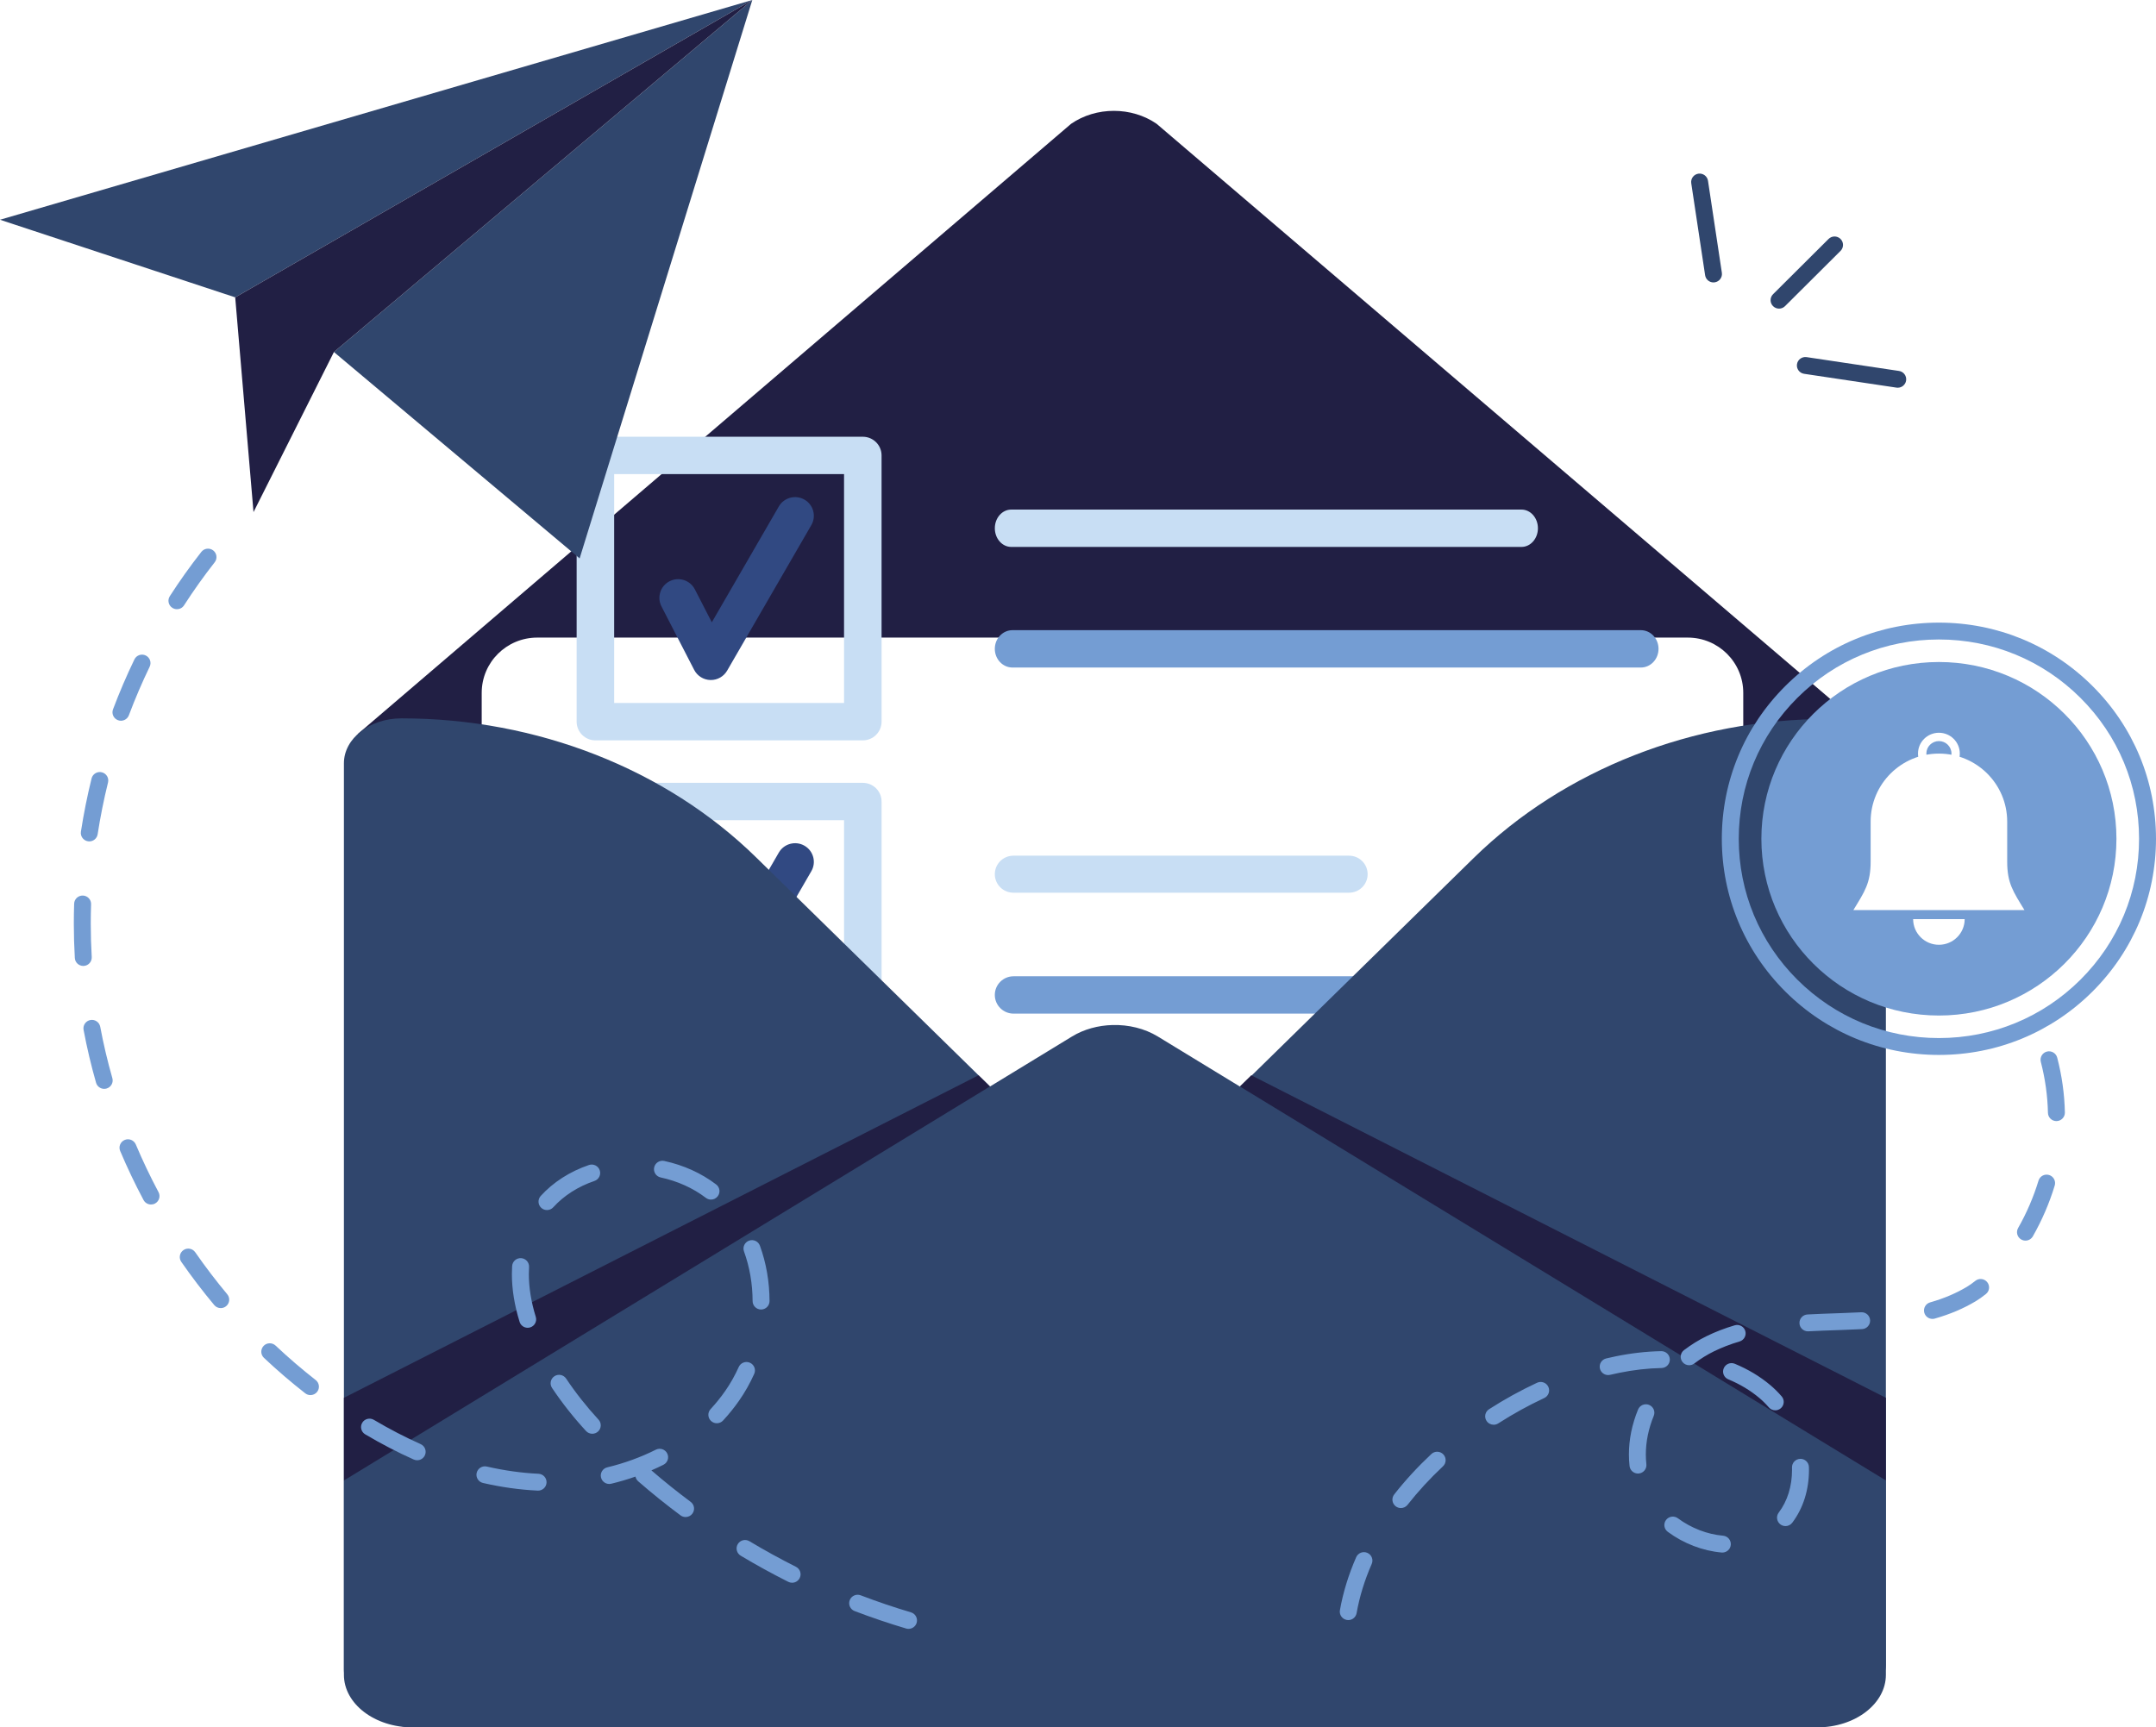<svg width="146" height="117" viewBox="0 0 146 117" fill="none" xmlns="http://www.w3.org/2000/svg">
<g clip-path="url(#clip0_12312_50823)">
<path d="M72.53 8.388L24.24 49.706L25.139 68.402C25.139 70.632 27.84 102.248 30.409 102.248L75.499 72.196L116.127 99.163C118.696 99.163 123.656 69.781 123.656 67.551L126.659 49.663L78.327 8.388C76.631 7.215 74.226 7.215 72.53 8.388Z" fill="#211F44"/>
<g filter="url(#filter0_d_12312_50823)">
<path d="M114.291 23.186H36.38C34.303 23.186 32.62 24.862 32.62 26.93V105.968C32.62 108.036 34.303 109.712 36.38 109.712H114.291C116.367 109.712 118.05 108.036 118.05 105.968V26.93C118.05 24.862 116.367 23.186 114.291 23.186Z" fill="white"/>
</g>
<path d="M58.428 73.589H40.32C39.618 73.589 39.049 73.023 39.049 72.324V54.29C39.049 53.591 39.618 53.024 40.32 53.024H58.428C59.129 53.024 59.698 53.591 59.698 54.29V72.324C59.698 73.023 59.129 73.589 58.428 73.589ZM41.59 71.059H57.157V55.555H41.59V71.059Z" fill="#C8DEF4"/>
<path d="M113.833 68.656H68.638C67.936 68.656 67.367 68.089 67.367 67.391C67.367 66.692 67.936 66.126 68.638 66.126H113.833C114.535 66.126 115.104 66.692 115.104 67.391C115.104 68.089 114.535 68.656 113.833 68.656Z" fill="#749DD3"/>
<path d="M48.138 69.502C48.128 69.502 48.118 69.502 48.107 69.502C47.642 69.491 47.221 69.227 47.008 68.815L44.793 64.514C44.473 63.893 44.719 63.13 45.344 62.812C45.968 62.493 46.734 62.738 47.054 63.36L48.203 65.592L52.741 57.746C53.092 57.142 53.868 56.933 54.476 57.282C55.084 57.631 55.293 58.404 54.942 59.009L49.239 68.869C49.011 69.262 48.592 69.503 48.138 69.503L48.138 69.502Z" fill="#314982"/>
<path d="M91.354 57.958H68.627C67.931 57.958 67.367 58.519 67.367 59.212C67.367 59.905 67.931 60.466 68.627 60.466H91.354C92.05 60.466 92.614 59.905 92.614 59.212C92.614 58.519 92.05 57.958 91.354 57.958Z" fill="#C8DEF4"/>
<path d="M58.428 50.147H40.32C39.618 50.147 39.049 49.58 39.049 48.882V30.847C39.049 30.149 39.618 29.582 40.32 29.582H58.428C59.129 29.582 59.698 30.149 59.698 30.847V48.882C59.698 49.58 59.129 50.147 58.428 50.147ZM41.59 47.617H57.157V32.113H41.59V47.617Z" fill="#C8DEF4"/>
<path d="M103.032 37.045H68.48C67.865 37.045 67.368 36.479 67.368 35.78C67.368 35.081 67.866 34.515 68.48 34.515H103.032C103.647 34.515 104.145 35.081 104.145 35.78C104.145 36.479 103.647 37.045 103.032 37.045Z" fill="#C8DEF4"/>
<path d="M111.116 45.214H68.563C67.903 45.214 67.367 44.647 67.367 43.948C67.367 43.25 67.903 42.683 68.563 42.683H111.116C111.776 42.683 112.312 43.25 112.312 43.948C112.312 44.647 111.776 45.214 111.116 45.214Z" fill="#749DD3"/>
<path d="M48.138 46.06C48.128 46.06 48.118 46.06 48.107 46.06C47.642 46.048 47.221 45.785 47.008 45.373L44.793 41.072C44.473 40.451 44.719 39.688 45.344 39.369C45.968 39.05 46.734 39.296 47.054 39.918L48.203 42.15L52.741 34.304C53.092 33.699 53.868 33.491 54.476 33.84C55.084 34.189 55.293 34.962 54.942 35.567L49.239 45.427C49.011 45.819 48.592 46.06 48.138 46.06L48.138 46.06Z" fill="#314982"/>
<path d="M76.489 80.953L99.79 58.12C105.91 52.123 114.644 48.697 123.811 48.697C125.964 48.697 127.709 50.059 127.709 51.74V112.768C127.709 114.448 124.799 117 122.645 117H109.406L76.488 84.744C75.388 83.665 75.388 82.032 76.488 80.953L76.489 80.953Z" fill="#30466D"/>
<path d="M74.509 80.911L51.208 58.078C45.089 52.082 36.354 48.656 27.187 48.656C25.035 48.656 23.289 50.018 23.289 51.699V113.092C23.289 114.773 25.788 117 27.941 117L41.593 116.958L74.51 84.703C75.611 83.624 75.611 81.99 74.51 80.912L74.509 80.911Z" fill="#30466D"/>
<path d="M127.709 100.277V113.438C127.709 115.405 125.626 117 123.058 117H27.94C25.372 117 23.289 115.405 23.289 113.438V100.277L72.601 70.201C73.404 69.712 74.365 69.454 75.335 69.428C76.414 69.399 77.504 69.657 78.398 70.201L127.71 100.277H127.709Z" fill="#30466D"/>
<path d="M84.734 72.832L127.709 94.678V100.277L83.961 73.589L84.734 72.832Z" fill="#211F44"/>
<path d="M66.265 72.832L23.289 94.678V100.277L67.037 73.589L66.265 72.832Z" fill="#211F44"/>
<path d="M50.944 0L40.865 32.6L39.251 37.823L34.647 33.954L22.612 23.843L50.944 0Z" fill="#30466D"/>
<path d="M50.944 0L15.928 20.141L0 14.884L50.944 0Z" fill="#30466D"/>
<path d="M50.944 0L22.613 23.843L17.167 34.686L15.928 20.141L50.944 0Z" fill="#211F44"/>
<path d="M61.524 110.328C61.47 110.328 61.415 110.32 61.36 110.304C60.191 109.957 59.017 109.559 57.872 109.122C57.576 109.009 57.429 108.679 57.542 108.384C57.655 108.09 57.987 107.942 58.283 108.055C59.401 108.482 60.546 108.87 61.688 109.209C61.991 109.299 62.164 109.617 62.074 109.919C62 110.167 61.771 110.328 61.524 110.328ZM53.639 107.204C53.552 107.204 53.464 107.185 53.382 107.143C52.291 106.595 51.205 105.998 50.157 105.37C49.886 105.207 49.798 104.856 49.962 104.586C50.125 104.315 50.477 104.228 50.749 104.391C51.773 105.005 52.833 105.588 53.898 106.123C54.181 106.265 54.295 106.608 54.152 106.89C54.051 107.089 53.85 107.204 53.64 107.204H53.639ZM46.426 102.754C46.306 102.754 46.186 102.717 46.083 102.64C45.102 101.91 44.138 101.134 43.218 100.334C43.119 100.248 43.056 100.134 43.033 100.014C42.499 100.202 41.951 100.363 41.392 100.498C41.084 100.573 40.774 100.384 40.7 100.077C40.625 99.77 40.814 99.462 41.122 99.388C42.28 99.109 43.387 98.706 44.412 98.192C44.695 98.05 45.04 98.163 45.183 98.445C45.325 98.726 45.211 99.07 44.929 99.212C44.661 99.346 44.389 99.473 44.112 99.593C44.968 100.332 45.862 101.048 46.77 101.725C47.024 101.914 47.076 102.272 46.886 102.525C46.774 102.675 46.601 102.754 46.426 102.754H46.426ZM36.44 100.965C36.431 100.965 36.421 100.965 36.412 100.964C35.199 100.907 33.954 100.733 32.71 100.447C32.401 100.377 32.208 100.07 32.279 99.763C32.351 99.455 32.659 99.263 32.967 99.334C34.144 99.604 35.322 99.769 36.466 99.823C36.783 99.838 37.027 100.106 37.011 100.421C36.997 100.727 36.743 100.965 36.439 100.965H36.44ZM28.25 98.907C28.171 98.907 28.092 98.891 28.015 98.857C26.926 98.372 25.821 97.798 24.729 97.151C24.457 96.99 24.367 96.639 24.53 96.368C24.692 96.097 25.044 96.008 25.316 96.169C26.37 96.793 27.436 97.347 28.485 97.814C28.774 97.943 28.903 98.281 28.774 98.569C28.678 98.781 28.469 98.907 28.25 98.907L28.25 98.907ZM40.109 97.113C39.954 97.113 39.799 97.051 39.686 96.928C38.83 95.999 38.055 95.017 37.383 94.009C37.207 93.746 37.279 93.391 37.543 93.217C37.806 93.042 38.163 93.114 38.338 93.377C38.977 94.335 39.715 95.27 40.531 96.156C40.745 96.388 40.73 96.75 40.496 96.963C40.386 97.063 40.247 97.113 40.108 97.113H40.109ZM48.542 96.401C48.403 96.401 48.264 96.35 48.153 96.249C47.92 96.035 47.906 95.674 48.121 95.442C48.479 95.055 48.811 94.644 49.108 94.218C49.459 93.715 49.768 93.168 50.026 92.591C50.155 92.303 50.494 92.174 50.784 92.302C51.073 92.431 51.203 92.768 51.074 93.057C50.787 93.698 50.443 94.308 50.05 94.87C49.723 95.338 49.358 95.792 48.964 96.217C48.851 96.339 48.697 96.401 48.542 96.401ZM21.023 94.495C20.9 94.495 20.775 94.454 20.67 94.373C19.709 93.622 18.768 92.814 17.873 91.971C17.643 91.755 17.633 91.393 17.85 91.163C18.068 90.934 18.431 90.924 18.662 91.141C19.53 91.959 20.445 92.744 21.378 93.474C21.627 93.668 21.671 94.028 21.475 94.276C21.362 94.419 21.193 94.495 21.023 94.495ZM35.732 89.935C35.487 89.935 35.26 89.777 35.185 89.531C34.839 88.415 34.664 87.328 34.664 86.298C34.664 86.116 34.67 85.933 34.681 85.754C34.701 85.439 34.972 85.2 35.288 85.218C35.605 85.237 35.845 85.508 35.827 85.823C35.817 85.979 35.812 86.139 35.812 86.298C35.812 87.213 35.97 88.188 36.282 89.195C36.375 89.497 36.206 89.817 35.903 89.909C35.847 89.926 35.79 89.935 35.734 89.935H35.732ZM51.538 88.698C51.223 88.698 50.966 88.443 50.965 88.129C50.96 86.948 50.764 85.816 50.382 84.764C50.274 84.468 50.428 84.14 50.726 84.033C51.023 83.926 51.353 84.079 51.461 84.376C51.887 85.55 52.106 86.812 52.112 88.124C52.113 88.439 51.857 88.696 51.54 88.698H51.538ZM14.949 88.602C14.784 88.602 14.621 88.532 14.508 88.396C13.725 87.458 12.974 86.474 12.276 85.468C12.096 85.209 12.161 84.853 12.422 84.674C12.682 84.494 13.04 84.559 13.22 84.819C13.899 85.796 14.629 86.754 15.39 87.666C15.592 87.909 15.559 88.269 15.315 88.47C15.208 88.559 15.078 88.602 14.949 88.602ZM37.04 81.961C36.903 81.961 36.765 81.913 36.656 81.814C36.421 81.603 36.403 81.241 36.615 81.007C37.464 80.073 38.593 79.348 39.884 78.909C40.184 78.808 40.51 78.967 40.612 79.265C40.714 79.563 40.554 79.888 40.255 79.99C39.148 80.366 38.184 80.983 37.466 81.773C37.353 81.898 37.197 81.961 37.04 81.961ZM10.227 81.585C10.022 81.585 9.823 81.475 9.72 81.281C9.145 80.201 8.613 79.083 8.138 77.96C8.015 77.669 8.152 77.335 8.444 77.212C8.736 77.09 9.072 77.226 9.196 77.517C9.657 78.609 10.175 79.695 10.734 80.746C10.883 81.025 10.776 81.371 10.496 81.519C10.411 81.564 10.318 81.585 10.227 81.585ZM48.148 81.252C48.026 81.252 47.903 81.214 47.799 81.134C46.937 80.475 45.879 79.997 44.738 79.752C44.428 79.685 44.232 79.381 44.299 79.073C44.366 78.765 44.67 78.568 44.981 78.635C46.286 78.916 47.502 79.467 48.498 80.228C48.749 80.419 48.796 80.778 48.603 81.028C48.49 81.175 48.32 81.252 48.148 81.252ZM7.056 73.752C6.806 73.752 6.577 73.588 6.505 73.337C6.168 72.156 5.883 70.952 5.66 69.756C5.602 69.446 5.808 69.148 6.119 69.09C6.43 69.032 6.73 69.237 6.788 69.547C7.005 70.708 7.28 71.878 7.608 73.024C7.695 73.327 7.518 73.643 7.213 73.73C7.161 73.745 7.108 73.751 7.056 73.751V73.752ZM5.639 65.426C5.337 65.426 5.085 65.192 5.067 64.888C5.022 64.117 4.999 63.334 4.999 62.558C4.999 62.111 5.006 61.657 5.021 61.211C5.031 60.895 5.298 60.649 5.614 60.659C5.93 60.669 6.179 60.934 6.168 61.249C6.153 61.684 6.146 62.124 6.146 62.558C6.146 63.312 6.168 64.073 6.212 64.822C6.23 65.136 5.989 65.407 5.673 65.425C5.661 65.426 5.65 65.427 5.639 65.427V65.426ZM6.047 56.99C6.017 56.99 5.988 56.987 5.959 56.983C5.646 56.935 5.431 56.643 5.479 56.332C5.666 55.126 5.908 53.914 6.201 52.727C6.277 52.421 6.587 52.234 6.895 52.309C7.202 52.384 7.391 52.693 7.315 53C7.03 54.154 6.794 55.333 6.613 56.505C6.569 56.788 6.325 56.99 6.047 56.99ZM8.19 48.818C8.123 48.818 8.055 48.806 7.989 48.781C7.692 48.67 7.542 48.341 7.653 48.046C8.085 46.9 8.572 45.763 9.102 44.665C9.239 44.38 9.581 44.26 9.867 44.397C10.152 44.534 10.272 44.875 10.135 45.159C9.62 46.226 9.146 47.333 8.727 48.447C8.64 48.676 8.422 48.818 8.19 48.818H8.19ZM11.98 41.262C11.874 41.262 11.768 41.233 11.672 41.172C11.405 41.002 11.327 40.649 11.498 40.383C12.163 39.35 12.882 38.34 13.634 37.382C13.829 37.133 14.19 37.089 14.439 37.283C14.689 37.478 14.733 37.837 14.538 38.086C13.808 39.016 13.11 39.996 12.464 40.999C12.355 41.17 12.17 41.263 11.981 41.263L11.98 41.262Z" fill="#749DD3"/>
<path d="M91.303 109.733C91.269 109.733 91.236 109.73 91.202 109.724C90.89 109.669 90.682 109.373 90.737 109.062C90.949 107.865 91.32 106.657 91.838 105.474C91.965 105.185 92.304 105.053 92.594 105.18C92.884 105.306 93.016 105.642 92.89 105.932C92.407 107.032 92.063 108.152 91.867 109.261C91.818 109.538 91.576 109.734 91.303 109.734V109.733ZM116.635 105.159C116.618 105.159 116.601 105.159 116.584 105.157C115.304 105.045 114.008 104.547 112.938 103.754C112.683 103.565 112.631 103.208 112.819 102.955C113.009 102.702 113.368 102.649 113.622 102.837C114.524 103.505 115.612 103.925 116.684 104.018C117 104.046 117.233 104.323 117.206 104.637C117.179 104.935 116.929 105.159 116.635 105.159V105.159ZM120.91 103.366C120.79 103.366 120.669 103.329 120.566 103.252C120.313 103.062 120.262 102.704 120.452 102.452C121.042 101.671 121.353 100.669 121.353 99.555C121.353 99.503 121.353 99.45 121.351 99.398C121.342 99.083 121.592 98.821 121.909 98.812C122.223 98.802 122.489 99.052 122.497 99.368C122.499 99.43 122.5 99.492 122.5 99.555C122.5 100.918 122.109 102.157 121.369 103.138C121.257 103.288 121.084 103.367 120.91 103.367V103.366ZM94.865 102.145C94.742 102.145 94.617 102.106 94.512 102.024C94.263 101.83 94.218 101.471 94.413 101.222C95.158 100.272 96.005 99.351 96.929 98.486C97.159 98.27 97.523 98.281 97.74 98.51C97.957 98.74 97.946 99.102 97.715 99.318C96.834 100.144 96.027 101.021 95.318 101.925C95.205 102.07 95.035 102.145 94.865 102.145ZM110.919 99.807C110.631 99.807 110.382 99.591 110.35 99.298C110.321 99.04 110.307 98.777 110.307 98.514C110.307 97.5 110.515 96.477 110.926 95.472C111.046 95.18 111.38 95.04 111.673 95.158C111.967 95.277 112.108 95.611 111.988 95.903C111.633 96.77 111.453 97.649 111.453 98.514C111.453 98.735 111.465 98.957 111.489 99.174C111.524 99.487 111.297 99.769 110.982 99.804C110.96 99.806 110.939 99.807 110.919 99.807H110.919ZM101.147 96.502C100.958 96.502 100.774 96.409 100.665 96.24C100.493 95.975 100.569 95.622 100.836 95.451C101.882 94.778 102.976 94.175 104.087 93.658C104.374 93.524 104.716 93.647 104.85 93.933C104.984 94.219 104.86 94.559 104.574 94.693C103.509 95.189 102.461 95.767 101.457 96.412C101.361 96.473 101.254 96.503 101.147 96.503V96.502ZM120.217 95.525C120.055 95.525 119.895 95.457 119.782 95.326C119.582 95.094 119.366 94.881 119.14 94.69C118.528 94.175 117.82 93.75 117.037 93.427C116.744 93.307 116.605 92.973 116.726 92.681C116.847 92.39 117.183 92.251 117.475 92.372C118.368 92.74 119.178 93.226 119.881 93.818C120.154 94.048 120.413 94.304 120.652 94.581C120.859 94.821 120.831 95.181 120.591 95.387C120.482 95.479 120.349 95.525 120.217 95.525H120.217ZM108.901 93.138C108.642 93.138 108.407 92.962 108.344 92.7C108.27 92.393 108.461 92.084 108.769 92.011C108.986 91.96 109.204 91.912 109.416 91.868C110.452 91.655 111.487 91.538 112.492 91.518C112.811 91.514 113.071 91.762 113.078 92.078C113.084 92.393 112.832 92.654 112.515 92.66C111.58 92.679 110.615 92.789 109.648 92.987C109.446 93.028 109.24 93.074 109.034 93.122C108.99 93.133 108.945 93.138 108.901 93.138L108.901 93.138ZM114.388 92.472C114.215 92.472 114.044 92.395 113.931 92.247C113.739 91.996 113.787 91.638 114.039 91.446C114.524 91.078 115.039 90.759 115.571 90.499C116.159 90.211 116.8 89.965 117.475 89.766C117.779 89.677 118.098 89.85 118.188 90.152C118.277 90.455 118.103 90.773 117.8 90.862C117.187 91.042 116.607 91.265 116.077 91.524C115.612 91.751 115.16 92.031 114.735 92.354C114.631 92.433 114.509 92.471 114.387 92.471L114.388 92.472ZM122.429 90.175C122.126 90.175 121.873 89.939 121.856 89.635C121.839 89.32 122.081 89.05 122.398 89.033C123.07 88.997 123.748 88.973 124.405 88.951L124.69 88.941C125.231 88.922 125.646 88.905 126.036 88.884C126.353 88.867 126.623 89.109 126.64 89.424C126.656 89.739 126.414 90.008 126.098 90.025C125.7 90.046 125.278 90.064 124.729 90.083L124.444 90.093C123.793 90.115 123.12 90.138 122.46 90.174C122.449 90.174 122.439 90.174 122.428 90.174L122.429 90.175ZM130.862 89.334C130.612 89.334 130.383 89.171 130.311 88.92C130.224 88.616 130.4 88.3 130.705 88.214C131.642 87.947 132.458 87.601 133.199 87.157C133.374 87.053 133.563 86.919 133.763 86.758C134.009 86.559 134.37 86.597 134.569 86.843C134.769 87.088 134.73 87.448 134.484 87.646C134.243 87.84 134.01 88.005 133.79 88.137C132.961 88.633 132.055 89.017 131.02 89.312C130.967 89.327 130.914 89.334 130.862 89.334V89.334ZM137.16 84.031C137.065 84.031 136.968 84.007 136.878 83.957C136.603 83.801 136.506 83.452 136.662 83.178C137.243 82.158 137.707 81.078 138.044 79.968C138.135 79.665 138.455 79.495 138.758 79.586C139.062 79.677 139.233 79.996 139.142 80.298C138.781 81.49 138.282 82.648 137.66 83.741C137.554 83.927 137.36 84.031 137.16 84.031H137.16ZM139.256 75.935C138.944 75.935 138.689 75.687 138.683 75.375C138.659 74.226 138.496 73.064 138.2 71.923C138.121 71.618 138.305 71.306 138.611 71.227C138.918 71.148 139.231 71.332 139.31 71.637C139.629 72.864 139.804 74.114 139.83 75.351C139.836 75.667 139.585 75.928 139.268 75.935C139.264 75.935 139.26 75.935 139.256 75.935H139.256Z" fill="#749DD3"/>
<path d="M131.299 68.785C137.939 68.785 143.321 63.425 143.321 56.812C143.321 50.2 137.939 44.84 131.299 44.84C124.66 44.84 119.277 50.2 119.277 56.812C119.277 63.425 124.66 68.785 131.299 68.785Z" fill="#749DD3"/>
<path d="M135.923 58.353V55.648C135.923 53.104 133.853 51.043 131.299 51.043C128.746 51.043 126.676 53.104 126.676 55.648V58.353C126.676 59.825 126.271 60.387 125.505 61.645H137.094C136.328 60.387 135.923 59.825 135.923 58.353H135.923Z" fill="white"/>
<path d="M131.299 63.993C130.336 63.993 129.554 63.215 129.554 62.255H133.044C133.044 63.214 132.263 63.993 131.299 63.993H131.299Z" fill="white"/>
<path d="M131.299 49.632C130.517 49.632 129.883 50.264 129.883 51.043C129.883 51.822 130.517 52.453 131.299 52.453C132.081 52.453 132.715 51.821 132.715 51.043C132.715 50.264 132.082 49.632 131.299 49.632ZM131.299 51.891C130.829 51.891 130.449 51.511 130.449 51.043C130.449 50.575 130.829 50.196 131.299 50.196C131.769 50.196 132.15 50.575 132.15 51.043C132.15 51.511 131.769 51.891 131.299 51.891Z" fill="white"/>
<path d="M131.299 71.454C127.372 71.454 123.681 69.931 120.904 67.166C118.127 64.4 116.598 60.724 116.598 56.813C116.598 52.902 118.127 49.226 120.904 46.46C123.681 43.695 127.372 42.172 131.299 42.172C135.226 42.172 138.917 43.695 141.694 46.46C144.471 49.226 146 52.902 146 56.813C146 60.724 144.471 64.4 141.694 67.166C138.917 69.931 135.226 71.454 131.299 71.454ZM131.299 43.314C127.679 43.314 124.275 44.718 121.715 47.268C119.155 49.817 117.745 53.207 117.745 56.813C117.745 60.419 119.155 63.808 121.715 66.358C124.275 68.907 127.679 70.311 131.299 70.311C134.92 70.311 138.323 68.907 140.883 66.358C143.443 63.808 144.853 60.419 144.853 56.813C144.853 53.207 143.443 49.817 140.883 47.268C138.323 44.718 134.92 43.314 131.299 43.314Z" fill="#749DD3"/>
<path d="M120.474 20.904C120.327 20.904 120.18 20.848 120.068 20.736C119.844 20.514 119.844 20.151 120.068 19.928L123.827 16.185C124.051 15.962 124.414 15.962 124.638 16.185C124.862 16.408 124.862 16.77 124.638 16.993L120.879 20.736C120.768 20.848 120.621 20.904 120.474 20.904Z" fill="#30466D"/>
<path d="M128.512 26.261C128.483 26.261 128.455 26.259 128.425 26.255L122.17 25.319C121.857 25.272 121.641 24.981 121.688 24.669C121.735 24.358 122.027 24.143 122.34 24.189L128.596 25.125C128.909 25.172 129.125 25.463 129.078 25.775C129.035 26.058 128.79 26.261 128.511 26.261L128.512 26.261Z" fill="#30466D"/>
<path d="M116.034 19.13C115.754 19.13 115.51 18.927 115.467 18.643L114.528 12.413C114.481 12.101 114.696 11.811 115.009 11.764C115.322 11.717 115.614 11.932 115.662 12.244L116.601 18.474C116.648 18.785 116.432 19.076 116.119 19.123C116.091 19.128 116.062 19.129 116.033 19.129L116.034 19.13Z" fill="#30466D"/>
</g>
<defs>
<filter id="filter0_d_12312_50823" x="2.62" y="13.186" width="145.43" height="146.526" filterUnits="userSpaceOnUse" color-interpolation-filters="sRGB">
<feFlood flood-opacity="0" result="BackgroundImageFix"/>
<feColorMatrix in="SourceAlpha" type="matrix" values="0 0 0 0 0 0 0 0 0 0 0 0 0 0 0 0 0 0 127 0" result="hardAlpha"/>
<feOffset dy="20"/>
<feGaussianBlur stdDeviation="15"/>
<feComposite in2="hardAlpha" operator="out"/>
<feColorMatrix type="matrix" values="0 0 0 0 0 0 0 0 0 0 0 0 0 0 0 0 0 0 0.15 0"/>
<feBlend mode="normal" in2="BackgroundImageFix" result="effect1_dropShadow_12312_50823"/>
<feBlend mode="normal" in="SourceGraphic" in2="effect1_dropShadow_12312_50823" result="shape"/>
</filter>
<clipPath id="clip0_12312_50823">
<rect width="146" height="117" fill="white"/>
</clipPath>
</defs>
</svg>
